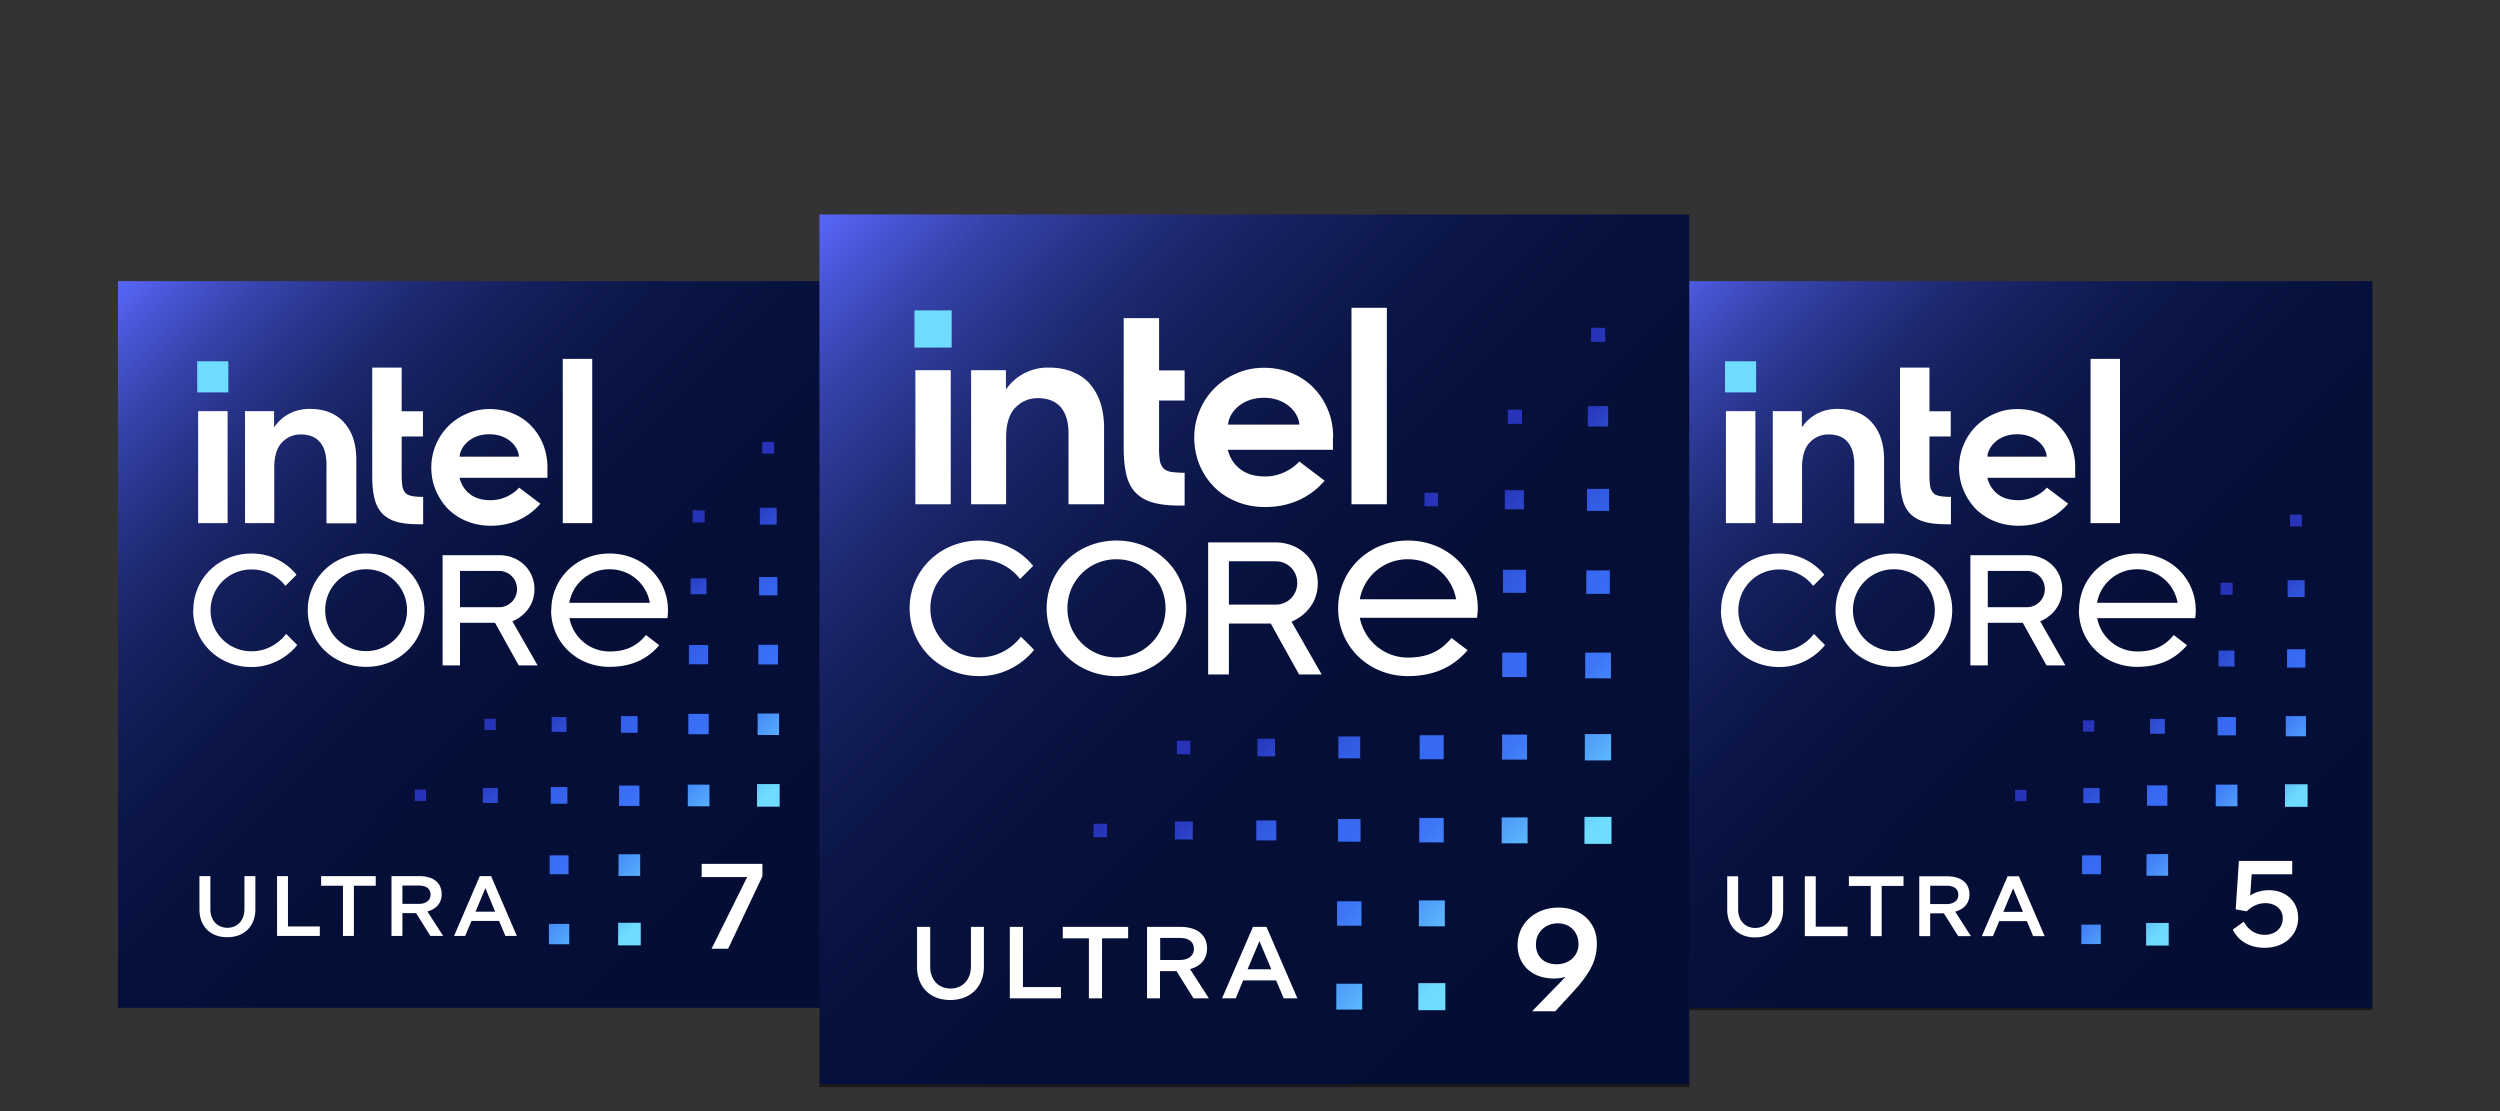 <?xml version="1.0" encoding="UTF-8"?> <svg xmlns="http://www.w3.org/2000/svg" xmlns:xlink="http://www.w3.org/1999/xlink" id="Layer_1" data-name="Layer 1" viewBox="0 -6 135 60" width="135" height="60"><rect x="0" y="-6" width="135" height="60" fill="#333333" stroke="none"/><defs><linearGradient id="linear-gradient" x1="88.79" y1="9.26" x2="128.19" y2="48.34" gradientUnits="userSpaceOnUse"><stop offset="0" stop-color="#5b69ff"></stop><stop offset="0" stop-color="#5866fa"></stop><stop offset=".05" stop-color="#4754d1"></stop><stop offset=".1" stop-color="#3743ac"></stop><stop offset=".16" stop-color="#29358b"></stop><stop offset=".22" stop-color="#1d2870"></stop><stop offset=".29" stop-color="#141e5a"></stop><stop offset=".37" stop-color="#0c1749"></stop><stop offset=".47" stop-color="#07113d"></stop><stop offset=".61" stop-color="#040e36"></stop><stop offset="1" stop-color="#040e35"></stop></linearGradient><linearGradient id="linear-gradient-2" x1="122.97" y1="38.03" x2="114.59" y2="29.65" gradientUnits="userSpaceOnUse"><stop offset="0" stop-color="#6ddcff"></stop><stop offset=".1" stop-color="#5bb6fc"></stop><stop offset=".21" stop-color="#488ff9"></stop><stop offset=".3" stop-color="#3d76f7"></stop><stop offset=".36" stop-color="#396ef7"></stop><stop offset=".47" stop-color="#3769f2"></stop><stop offset=".59" stop-color="#335de5"></stop><stop offset=".71" stop-color="#2d49cf"></stop><stop offset=".8" stop-color="#2734b9"></stop></linearGradient><linearGradient id="linear-gradient-3" x1="6.29" y1="9.26" x2="45.69" y2="48.34" xlink:href="#linear-gradient"></linearGradient><linearGradient id="linear-gradient-4" x1="41.27" y1="37" x2="30.93" y2="26.65" xlink:href="#linear-gradient-2"></linearGradient><linearGradient id="linear-gradient-5" x1="44.16" y1="5.67" x2="91.31" y2="52.45" xlink:href="#linear-gradient"></linearGradient><linearGradient id="linear-gradient-6" x1="86.04" y1="38.63" x2="71.51" y2="24.1" xlink:href="#linear-gradient-2"></linearGradient><style>.cls-4,.cls-6{stroke-width:0}.cls-4{fill:#fff}.cls-6{fill:#6ddcff}</style></defs><path style="stroke-width:.27px;fill:none;opacity:.5;stroke:#000;stroke-miterlimit:10" d="M128.11 48.42H88.87"></path><path style="fill:none;opacity:.5;stroke:#000;stroke-miterlimit:10;stroke-width:.31px" d="M91.22 52.55H44.25"></path><path d="M128.11 9.18H88.87v39.24h39.24V9.18Z" style="stroke-width:0;fill:url(#linear-gradient)"></path><path d="M120.74 33.71h-.99v-.99h.99v.99Zm-3.84-.89h-.8v.8h.8v-.8Zm.14 3.59h-1.1v1.1h1.1v-1.1Zm.04 3.71h-1.17v1.17h1.17v-1.17Zm7.44-7.45h-1.09v1.09h1.09v-1.09Zm-.24-10.24h.02v-.64h-.64v.64h.61Zm-3.62 6.7h-.86v.86h.86v-.86Zm3.79-3.8h-.92v.91h.92v-.91Zm-11.38 8.18h.02v-.61h-.61v.61h.59Zm11.42-4.45h-.99v.99h.99v-.99Zm-3.95-2.94h.02v-.65h-.65v.65h.62Zm-.89 11.42h1.17v-1.17h-1.17v1.17Zm-3.76 7.52h1.22v-1.22h-1.22v1.22Zm-3.46-3.85h1.02v-1.02h-1.02v1.02Zm.07-3.84h.88v-.82h-.88v.82Zm10.89.2h1.22v-1.22h-1.22v1.22Zm-14.55-.92h-.02v.61h.61v-.61h-.59Zm3.55 8.33h1.05v-1.05h-1.05v1.05Z" style="fill:url(#linear-gradient-2);stroke-width:0"></path><path class="cls-4" d="M95.7 41.32h.59v1.8c0 .9-.6 1.5-1.52 1.5s-1.5-.6-1.5-1.5v-1.8h.59v1.79c0 .6.38 1 .92 1s.92-.4.92-1v-1.79Zm2.35 0v2.72h1.72v.51h-2.31v-3.23h.59Zm1.79 0h2.95v.52h-1.18v2.71h-.59v-2.71h-1.18v-.52Zm5.9 3.23-.77-1.23h-.74v1.23h-.59v-3.23h1.49c.8 0 1.22.38 1.22.98 0 .48-.3.8-.77.93l.85 1.32h-.7Zm-1.51-2.72v.99h.87c.42 0 .65-.2.65-.5s-.21-.49-.63-.49h-.89Zm2.79 2.72 1.39-3.23h.61l1.39 3.23h-.62l-.34-.81h-1.49l-.34.81h-.61Zm2.22-1.31-.53-1.27-.53 1.27h1.07Zm11.33.96.59-.43c.27.48.67.71 1.14.71.58 0 .97-.38.97-.89s-.42-.82-.94-.82c-.36 0-.71.15-1.01.44l-.57-.1-.02-.03.17-2.59h2.88v.72h-2.19l-.08 1.15c.27-.18.62-.29 1.02-.29.8 0 1.57.51 1.57 1.5 0 .89-.71 1.61-1.81 1.61-.86 0-1.44-.41-1.72-.98Zm-13.23-19.37h2.1c.55 0 .98.43.98.98s-.43.98-.98.98h-2.1v-1.96Zm-.94-.85v5.95h.94v-2.3h1.89l1.28 2.3h1.02l-1.36-2.38s1.19-.43 1.19-1.74c0-1.02-.81-1.83-1.91-1.83h-3.04Zm-13.47 2.98c0 1.7 1.36 3.06 3.15 3.06 1.62 0 2.47-1.19 2.47-1.19l-.6-.6s-.64.94-1.87.94-2.21-.98-2.21-2.21.98-2.21 2.21-2.21 1.83.89 1.83.89l.6-.6s-.81-1.15-2.42-1.15c-1.79 0-3.15 1.36-3.15 3.06m7.12 0c0-1.23.98-2.21 2.21-2.21s2.21.98 2.21 2.21-.98 2.21-2.21 2.21-2.21-.98-2.21-2.21m-.94 0c0 1.7 1.36 3.06 3.15 3.06s3.15-1.36 3.15-3.06-1.36-3.06-3.15-3.06-3.15 1.36-3.15 3.06m16.3-2.21c1.09 0 1.99.77 2.17 1.81h-4.35a2.193 2.193 0 0 1 2.17-1.81m-3.15 2.21c0 1.7 1.36 3.06 3.15 3.06 1.31 0 2.13-.51 2.69-1.17l-.72-.55c-.51.64-1.15.89-1.96.89-1.09 0-1.98-.78-2.17-1.8h5.29c.02-.14.03-.28.03-.43 0-1.7-1.36-3.06-3.15-3.06s-3.15 1.36-3.15 3.06"></path><path class="cls-6" d="M93.15 13.51h1.68v1.68h-1.68z"></path><path class="cls-4" d="M94.79 22.25V16.2H93.2v6.05h1.59Zm10.56.06v-1.48c-.23 0-.43-.01-.58-.04-.16-.03-.29-.08-.37-.17a.713.713 0 0 1-.17-.36c-.02-.15-.04-.35-.04-.58v-2.11h1.15v-1.36h-1.15v-2.36h-1.59v5.84c0 .49.04.91.13 1.25.08.33.23.6.42.8.2.2.46.35.78.44.32.09.73.13 1.22.13h.2Zm9.13-.06v-8.87h-1.59v8.87h1.59Zm-13.41-5.45c-.44-.48-1.06-.72-1.85-.72-.38 0-.73.08-1.04.23-.31.15-.58.37-.79.65l-.09.11v-.87h-1.57v6.05h1.58v-3.11c.02-.56.16-.99.42-1.25.28-.29.62-.43 1.01-.43.46 0 .81.14 1.04.42.23.27.34.66.35 1.16s0 .01 0 .02v3.2h1.61v-3.43c0-.86-.22-1.54-.67-2.02Zm10.99 2.42c0-.43-.08-.84-.23-1.22-.15-.38-.37-.71-.64-1-.27-.28-.6-.51-.99-.67-.38-.16-.81-.24-1.26-.24-.43 0-.85.08-1.23.25-.38.16-.72.39-1 .67s-.51.62-.67 1c-.16.38-.25.79-.25 1.23s.08.85.24 1.23c.16.38.38.72.65 1 .28.28.62.51 1.01.67.39.16.83.25 1.3.25 1.35 0 2.19-.61 2.69-1.19l-1.15-.87c-.24.29-.82.68-1.53.68-.45 0-.82-.1-1.1-.31-.28-.21-.47-.49-.57-.84l-.02-.06h4.75v-.57Zm-4.74-.55c0-.44.51-1.22 1.6-1.22 1.1 0 1.6.77 1.6 1.21h-3.21Z"></path><path d="M45.61 9.18H6.37v39.24h39.24V9.18Z" style="fill:url(#linear-gradient-3);stroke-width:0"></path><path d="M38.27 33.65h-1.1v-1.1h1.1v1.1Zm-.03-4.82H37.2v1.04h1.04v-1.04Zm-3.81 3.84h-.9v.9h.9v-.9Zm.1 3.75h-1.1v1.1h1.1v-1.1Zm3.62-11.19h-.86v.86h.86v-.86Zm-3.58 14.9H33.4v1.17h1.17v-1.17Zm7.44-11.31h-1.06v1.06h1.06v-1.06Zm-.03-3.66h-.99v.99h.99v-.99Zm-.04-3.74h-.91v.91h.91v-.91Zm-3.91.79h.02v-.65h-.65v.65h.62Zm-7.44 10.51h-.8v.8h.8v-.8Zm11.48-.19h-1.16v1.16h1.16v-1.16Zm-8.69 12.52h1.22v-1.22h-1.22v1.22Zm-3.74-.06h1.1v-1.1h-1.1v1.1Zm7.5-7.45h1.17v-1.17h-1.17v1.17Zm-6.5-1.04h-.9v.9h.9v-.9Zm10.24 1.06h1.22v-1.22h-1.22v1.22Zm-14.81-.2h.81v-.81h-.81v.81Zm4.63 2.83h-1.02v1.02h1.02v-1.02Zm-3.95-6.77h.02v-.61h-.61v.61h.59ZM41.78 18.5h.02v-.64h-.64v.64h.61ZM22.42 36.64h-.02v.61h.61v-.61h-.59Z" style="fill:url(#linear-gradient-4);stroke-width:0"></path><path class="cls-4" d="M13.2 41.31h.59v1.8c0 .9-.6 1.5-1.52 1.5s-1.5-.6-1.5-1.5v-1.8h.59v1.79c0 .6.38 1 .92 1s.92-.4.92-1v-1.79Zm2.35 0v2.72h1.72v.51h-2.31v-3.23h.59Zm1.79 0h2.95v.52h-1.18v2.71h-.59v-2.71h-1.18v-.52Zm5.9 3.23-.77-1.23h-.74v1.23h-.59v-3.23h1.49c.8 0 1.22.38 1.22.98 0 .48-.3.8-.77.93l.85 1.32h-.7Zm-1.51-2.72v.99h.87c.42 0 .65-.2.65-.5s-.21-.49-.63-.49h-.89Zm2.79 2.72 1.39-3.23h.61l1.39 3.23h-.62l-.34-.81h-1.49l-.34.81h-.61Zm2.22-1.31-.53-1.27-.53 1.27h1.07Zm11.69 1.99 1.92-3.86h-2.46v-.71h3.28v.67l-1.85 3.91h-.9ZM24.84 24.83h2.1c.55 0 .98.43.98.98s-.43.98-.98.98h-2.1v-1.96Zm-.94-.85v5.95h.94v-2.3h1.89l1.28 2.3h1.02l-1.36-2.38s1.19-.43 1.19-1.74c0-1.02-.81-1.83-1.91-1.83h-3.04Zm-13.47 2.98c0 1.7 1.36 3.06 3.15 3.06 1.62 0 2.47-1.19 2.47-1.19l-.6-.6s-.64.94-1.87.94-2.21-.98-2.21-2.21.98-2.21 2.21-2.21 1.83.89 1.83.89l.6-.6s-.81-1.15-2.42-1.15c-1.79 0-3.15 1.36-3.15 3.06m7.12 0c0-1.23.98-2.21 2.21-2.21s2.21.98 2.21 2.21-.98 2.21-2.21 2.21-2.21-.98-2.21-2.21m-.94 0c0 1.7 1.36 3.06 3.15 3.06s3.15-1.36 3.15-3.06-1.36-3.06-3.15-3.06-3.15 1.36-3.15 3.06m16.3-2.21c1.09 0 1.99.77 2.17 1.81h-4.35a2.193 2.193 0 0 1 2.17-1.81m-3.15 2.21c0 1.7 1.36 3.06 3.15 3.06 1.31 0 2.13-.51 2.69-1.17l-.72-.55c-.51.64-1.15.89-1.96.89-1.09 0-1.98-.78-2.17-1.8h5.29c.02-.14.03-.28.03-.43 0-1.7-1.36-3.06-3.15-3.06s-3.15 1.36-3.15 3.06"></path><path class="cls-6" d="M10.65 13.51h1.68v1.68h-1.68z"></path><path class="cls-4" d="M12.29 22.25V16.2H10.7v6.05h1.59Zm10.56.06v-1.48c-.23 0-.43-.01-.58-.04-.16-.03-.29-.08-.37-.17a.713.713 0 0 1-.17-.36c-.02-.15-.04-.35-.04-.58v-2.11h1.15v-1.36h-1.15v-2.36H20.1v5.84c0 .49.04.91.13 1.25.08.33.23.6.42.8.2.2.46.35.78.44.32.09.73.13 1.22.13h.2Zm9.13-.06v-8.87h-1.59v8.87h1.59ZM18.57 16.8c-.44-.48-1.06-.72-1.85-.72-.38 0-.73.08-1.04.23-.31.15-.58.37-.79.65l-.09.11v-.87h-1.57v6.05h1.58v-3.11c.02-.56.16-.99.42-1.25.28-.29.62-.43 1.01-.43.46 0 .81.14 1.04.42.23.27.34.66.35 1.16v3.22h1.61v-3.43c0-.86-.22-1.54-.67-2.02Zm10.99 2.42c0-.43-.08-.84-.23-1.22-.15-.38-.37-.71-.64-1-.27-.28-.6-.51-.99-.67-.38-.16-.81-.24-1.26-.24-.43 0-.85.08-1.23.25-.38.16-.72.39-1 .67s-.51.62-.67 1c-.16.38-.25.79-.25 1.23s.08.85.24 1.23c.16.38.38.72.65 1 .28.28.62.51 1.01.67.39.16.83.25 1.3.25 1.35 0 2.19-.61 2.69-1.19l-1.15-.87c-.24.29-.81.68-1.53.68-.45 0-.82-.1-1.1-.31-.28-.21-.47-.49-.57-.84l-.02-.06h4.75v-.57Zm-4.74-.55c0-.44.51-1.22 1.6-1.22 1.1 0 1.6.77 1.6 1.21h-3.21Z"></path><path d="M91.22 5.58H44.25v46.97h46.97V5.58Z" style="fill:url(#linear-gradient-5);stroke-width:0"></path><path d="M82.29 21.5h-1.03v-1.03h1.03v1.03Zm.11 3.27h-1.24v1.24h1.24v-1.24Zm.06 8.9h-1.35v1.35h1.35v-1.35Zm-.02-4.43h-1.32v1.32h1.32v-1.32Zm-4.82-7.9h.03v-.73h-.73v.73h.7Zm.34 16.83h-1.32v1.32h1.32v-1.32Zm0-4.47h-1.3V35h1.3v-1.3Zm9.04-.06h-1.42v1.42H87v-1.42Zm-.16-17.71h-1.1v1.1h1.1v-1.1Zm.05 4.47H85.7v1.19h1.19V20.4Zm-.24-7.94h.03v-.76h-.76v.76h.73Zm.28 12.34h-1.27v1.27h1.27V24.8Zm-8.91 17.82h-1.4v1.4h1.4v-1.4Zm8.97-13.38H85.6v1.39h1.39v-1.39Zm-4.83-12.35h.03v-.77h-.77v.77h.75ZM67.84 39.38h1.08V38.3h-1.08v1.08Zm8.75 9.17h1.46v-1.46h-1.46v1.46Zm-4.43-.03h1.4v-1.4h-1.4v1.4Zm-8.72-9.19h.97v-.97h-.97v.97Zm-4.36-.85h-.03v.73h.73v-.73h-.71Zm26.48 1.09h1.46v-1.46h-1.46v1.46Zm-4.47-.03h1.4v-1.4h-1.4v1.4Zm-7.57 3.13H72.2v1.32h1.32v-1.32Zm-.07-8.9h-1.18v1.18h1.18v-1.18Zm.02 4.46h-1.22v1.22h1.22v-1.22Zm-4.62-4.34h-.95v.95h.95v-.95Zm-4.6.84h.03V34h-.73v.73h.7Z" style="fill:url(#linear-gradient-6);stroke-width:0"></path><path class="cls-4" d="M52.43 44.05h.7v2.15c0 1.08-.72 1.8-1.82 1.8s-1.79-.72-1.79-1.8v-2.15h.71v2.14c0 .72.45 1.19 1.1 1.19s1.1-.48 1.1-1.19v-2.14Zm2.81 0v3.25h2.05v.61h-2.76v-3.86h.71Zm2.15 0h3.53v.62h-1.41v3.24h-.71v-3.24h-1.41v-.62Zm7.06 3.86-.92-1.47h-.89v1.47h-.7v-3.86h1.78c.96 0 1.46.46 1.46 1.17 0 .58-.35.96-.92 1.11l1.02 1.58h-.83Zm-1.8-3.26v1.19h1.04c.5 0 .78-.24.78-.6s-.25-.59-.75-.59h-1.07Zm3.34 3.26 1.67-3.86h.73l1.67 3.86h-.74l-.41-.97h-1.78l-.4.97H66Zm2.66-1.57-.64-1.52-.64 1.52h1.28Zm15.33 2.27h-1.23v-.02l1.53-1.57c.09-.1.19-.2.27-.28-.2.07-.41.1-.63.1-1.2 0-1.97-.74-1.97-1.81 0-1.16.95-2.02 2.21-2.02 1.17 0 2.07.76 2.07 1.93 0 .87-.3 1.56-1.32 2.66l-.92 1Zm1.26-3.62c0-.68-.48-1.13-1.11-1.13-.72 0-1.19.51-1.19 1.14s.41 1.07 1.12 1.07c.67 0 1.18-.45 1.18-1.09ZM66.36 24.31h2.52c.66 0 1.17.51 1.17 1.17s-.51 1.17-1.17 1.17h-2.52v-2.34Zm-1.12-1.02v7.13h1.12v-2.75h2.26l1.53 2.75h1.22l-1.63-2.85s1.42-.51 1.42-2.09c0-1.22-.97-2.19-2.29-2.19h-3.64Zm-16.12 3.56c0 2.04 1.63 3.66 3.77 3.66 1.93 0 2.95-1.42 2.95-1.42l-.71-.71s-.76 1.12-2.24 1.12-2.65-1.17-2.65-2.65 1.17-2.65 2.65-2.65 2.19 1.07 2.19 1.07l.71-.71s-.97-1.37-2.9-1.37c-2.14 0-3.77 1.63-3.77 3.66m8.52 0c0-1.48 1.17-2.65 2.65-2.65s2.65 1.17 2.65 2.65-1.17 2.65-2.65 2.65-2.65-1.17-2.65-2.65m-1.12 0c0 2.04 1.63 3.66 3.77 3.66s3.77-1.63 3.77-3.66-1.63-3.66-3.77-3.66-3.77 1.63-3.77 3.66m19.51-2.65c1.31 0 2.38.92 2.6 2.16h-5.2a2.617 2.617 0 0 1 2.6-2.16m-3.77 2.65c0 2.04 1.63 3.66 3.77 3.66 1.57 0 2.55-.62 3.22-1.4l-.87-.66c-.61.76-1.38 1.06-2.35 1.06-1.3 0-2.36-.93-2.6-2.15h6.33c.02-.17.04-.34.04-.51 0-2.04-1.63-3.66-3.77-3.66s-3.77 1.63-3.77 3.66"></path><path class="cls-6" d="M49.38 10.76h2.01v2.01h-2.01z"></path><path class="cls-4" d="M51.34 21.23v-7.24h-1.91v7.24h1.91Zm12.63.07v-1.77c-.28 0-.51-.02-.69-.04-.2-.03-.35-.1-.45-.2-.1-.1-.17-.25-.2-.43a4.47 4.47 0 0 1-.04-.7v-2.53h1.38V14h-1.38v-2.82h-1.91v6.99c0 .59.05 1.09.15 1.49.1.4.27.72.51.96s.55.42.93.52c.38.11.87.16 1.45.16h.24Zm10.92-.07V10.62h-1.91v10.61h1.91Zm-16.05-6.52c-.53-.57-1.27-.86-2.22-.86a2.733 2.733 0 0 0-2.2 1.05l-.1.13v-1.04h-1.88v7.24h1.89v-3.72c.02-.68.19-1.18.5-1.5.34-.34.74-.51 1.21-.51.55 0 .97.17 1.25.5.27.33.41.79.41 1.39v3.84h1.92v-4.11c0-1.03-.27-1.84-.8-2.42Zm13.15 2.89c0-.52-.09-1.01-.28-1.46-.18-.45-.44-.85-.77-1.19-.33-.34-.72-.61-1.18-.8-.46-.19-.97-.29-1.51-.29-.52 0-1.01.1-1.47.3a3.722 3.722 0 0 0-1.99 1.99c-.2.46-.3.95-.3 1.47s.09 1.01.28 1.47c.19.46.45.86.78 1.19.33.34.74.61 1.21.8.47.2.99.3 1.55.3 1.61 0 2.62-.73 3.22-1.42l-1.37-1.04c-.29.34-.98.81-1.83.81-.54 0-.98-.12-1.32-.37-.34-.25-.57-.58-.69-1l-.02-.07h5.68v-.68Zm-5.67-.66c0-.53.61-1.45 1.92-1.46 1.31 0 1.92.92 1.92 1.45h-3.84Z"></path></svg> 